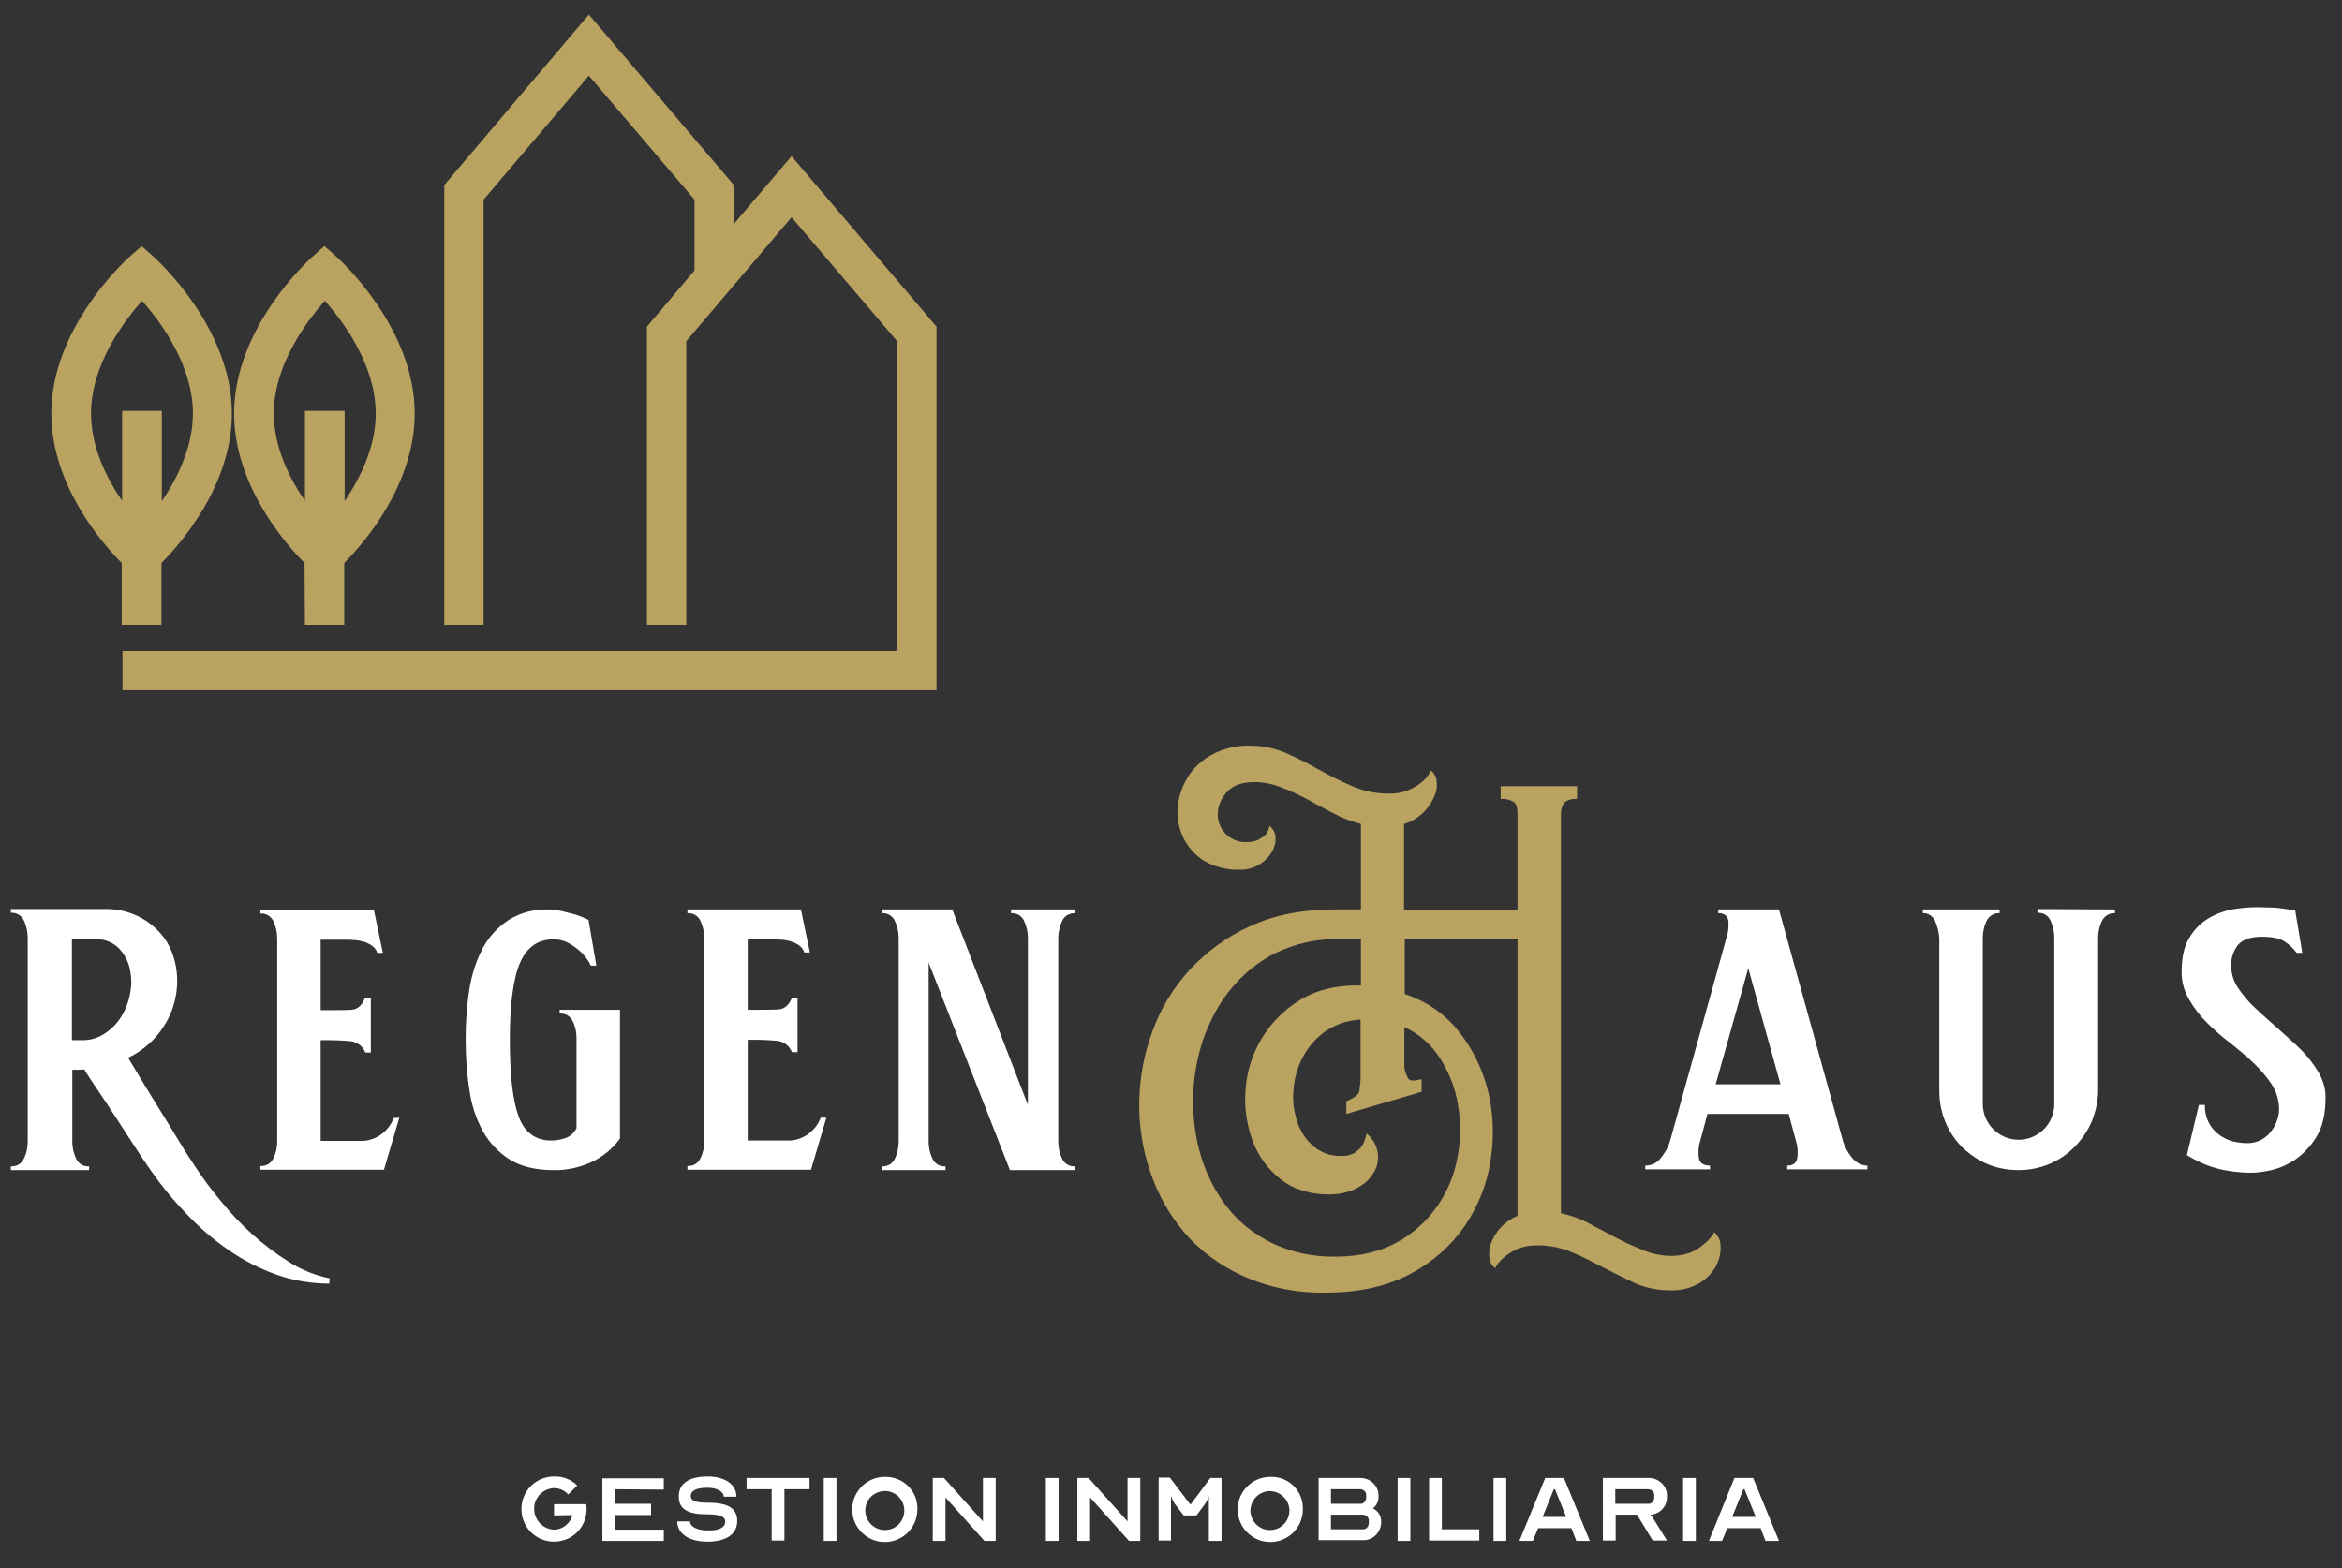 <?xml version="1.0" encoding="utf-8"?>
<!-- Generator: Adobe Illustrator 25.4.1, SVG Export Plug-In . SVG Version: 6.00 Build 0)  -->
<svg version="1.1" id="Layer_1" xmlns="http://www.w3.org/2000/svg" xmlns:xlink="http://www.w3.org/1999/xlink" x="0px" y="0px"
	 viewBox="0 0 625.2 418.7" style="enable-background:new 0 0 625.2 418.7;" xml:space="preserve">
<rect x="0" y="0" width="625.2" height="418.7" fill="#333333" stroke="none"/>
<style type="text/css">
	.st0{fill:#FFFFFF;}
	.st1{fill:#BAA360;}
</style>
<path class="st0" d="M87.9,342.7c-4.8,0-9.6-0.8-14.1-2.4s-8.8-3.8-12.7-6.5c-4.1-2.8-7.8-6-11.2-9.6c-3.5-3.6-6.7-7.5-9.5-11.5
	c-1.5-2.1-3-4.4-4.7-7s-3.4-5.2-5-7.7s-3.2-4.9-4.7-7.1s-2.7-4-3.5-5.4c-0.5,0.1-1,0.1-1.5,0.1h-1.7v19.1c0,1.6,0.3,3.1,1,4.6
	c0.6,1.4,2,2.2,3.5,2.1v1H2.9v-1c1.5,0.1,2.9-0.7,3.5-2.1c0.7-1.4,1-3,1-4.6v-54.2c0-1.6-0.3-3.2-1-4.7c-0.6-1.4-2-2.2-3.5-2.1v-1
	h25c3.4-0.1,6.7,0.7,9.7,2.3c2.6,1.4,4.8,3.4,6.5,5.8c1.6,2.4,2.6,5.2,3,8.1c0.4,3,0.2,6-0.6,8.9c-0.8,3-2.3,5.8-4.2,8.2
	c-2.2,2.7-4.9,4.9-8.1,6.4c0.7,1.2,1.8,3,3.3,5.5s3.1,5.1,4.9,8c1.8,2.9,3.6,5.8,5.4,8.8s3.5,5.6,5,7.8c1.6,2.4,3.6,5.1,6.1,8.1
	c2.5,3.1,5.3,6.1,8.3,8.8c3.1,2.8,6.4,5.3,9.9,7.5c3.3,2.1,7,3.6,10.9,4.4L87.9,342.7z M21.7,277.7c2.4,0.1,4.7-0.6,6.6-2
	c1.9-1.3,3.4-3,4.5-5c1.1-2,1.8-4.2,2.1-6.5c0.3-2.2,0.1-4.4-0.5-6.5c-0.6-1.9-1.7-3.7-3.2-5c-1.7-1.4-3.9-2.1-6.1-2h-5.9v27H21.7z"
	/>
<path class="st0" d="M106.6,298.4l-4.1,13.9h-33v-1c1.5,0.1,2.9-0.7,3.5-2.1c0.7-1.4,1-2.9,1-4.4v-54.2c0-1.6-0.3-3.1-1-4.6
	c-0.6-1.4-2-2.2-3.5-2.1v-1h30.3l2.4,11.5h-1.5c-0.2-0.8-0.8-1.5-1.5-2c-0.7-0.4-1.4-0.8-2.2-1c-0.8-0.2-1.6-0.4-2.4-0.4
	c-0.8-0.1-1.5-0.1-2.1-0.1h-6.9v18.8h1.5c2.9,0,5.1,0,6.7-0.1s2.8-1.1,3.6-3.1H99V281h-1.5c-0.6-1.6-2-2.7-3.7-3
	c-2.2-0.2-4.4-0.3-6.7-0.3h-1.5v26.9h11.5c3.6-0.3,6.7-2.7,8-6.1L106.6,298.4z"/>
<path class="st0" d="M147.7,250.8c-4.1,0-7.1,2.1-8.9,6.3c-1.8,4.2-2.7,11.1-2.7,20.5c0,9.5,0.8,16.4,2.4,20.6
	c1.6,4.2,4.5,6.3,8.6,6.3c1.3,0,2.5-0.2,3.7-0.6c1.3-0.4,2.5-1.4,3.1-2.7v-24.1c0-1.5-0.3-3.1-1-4.4c-0.6-1.4-2-2.2-3.5-2.1v-1h16.1
	V304c-2,2.7-4.6,4.9-7.7,6.3c-3.1,1.4-6.6,2.2-10,2.1c-4.7,0-8.6-0.9-11.7-2.8c-3-1.9-5.5-4.5-7.2-7.6c-1.9-3.5-3.1-7.2-3.6-11.1
	c-0.7-4.4-1-8.9-1-13.4s0.3-8.9,1-13.4c0.6-3.8,1.8-7.6,3.6-11c1.6-3,4-5.6,6.9-7.5c3.2-2,6.9-2.9,10.6-2.8c1.3,0,2.5,0.2,3.8,0.5
	c1.2,0.3,2.4,0.6,3.5,0.9c1.2,0.4,2.3,0.8,3.4,1.4l2.1,12.2h-1.5c-0.2-0.4-0.4-0.9-0.7-1.3c-0.6-0.9-1.2-1.7-2-2.4
	c-1-0.9-2.1-1.7-3.2-2.3C150.6,251.1,149.2,250.8,147.7,250.8z"/>
<path class="st0" d="M220.6,298.4l-4.1,13.9h-33v-1c1.5,0.1,2.9-0.7,3.5-2.1c0.7-1.4,1-2.9,1-4.4v-54.3c0-1.6-0.3-3.1-1-4.6
	c-0.6-1.4-2-2.2-3.5-2.1v-1h30.3l2.4,11.5h-1.5c-0.2-0.8-0.8-1.5-1.5-2c-0.7-0.4-1.4-0.8-2.2-1s-1.6-0.4-2.4-0.4
	c-0.8-0.1-1.5-0.1-2.1-0.1h-6.9v18.8h1.5c2.9,0,5.1,0,6.7-0.1c1.6-0.1,2.8-1.1,3.6-3.1h1.5v14.5h-1.5c-0.6-1.6-2-2.7-3.7-3
	c-2.2-0.2-4.4-0.3-6.6-0.3h-1.5v26.9h11.5c3.6-0.3,6.7-2.7,8-6.1L220.6,298.4z"/>
<path class="st0" d="M283.5,246c-0.7,1.5-1,3-1,4.6v54.1c0,1.6,0.3,3.1,1,4.6c0.6,1.4,2,2.2,3.5,2.1v1h-17.4L247.9,257v47.7
	c0,1.6,0.3,3.1,1,4.6c0.6,1.4,2,2.2,3.5,2.1v1h-17v-1c1.5,0.1,2.9-0.7,3.5-2.1c0.7-1.4,1-3,1-4.6v-54.2c0-1.6-0.3-3.1-1-4.6
	c-0.6-1.4-2-2.2-3.5-2.1v-1h18.8l20.2,52.2v-44.5c0-1.6-0.3-3.1-1-4.6c-0.6-1.4-2-2.2-3.5-2.1v-1h17v1
	C285.4,243.8,284,244.6,283.5,246z"/>
<path class="st1" d="M457.6,329c1.1,0.9,1.7,2.2,1.7,3.6c0.1,1.8-0.3,3.6-1.1,5.2c-1,1.9-2.5,3.5-4.4,4.7c-2.4,1.4-5.1,2.1-7.9,2
	c-3.2,0-6.4-0.6-9.4-1.9c-2.8-1.3-5.6-2.7-8.3-4.1s-5.5-2.9-8.4-4.1c-3.1-1.3-6.4-2-9.8-1.9c-1.7,0-3.4,0.3-5,1
	c-1.2,0.5-2.4,1.3-3.4,2.1c-1,0.8-1.9,1.8-2.5,3c-0.8-0.7-1.4-1.7-1.5-2.7c-0.2-1.3,0-2.7,0.4-3.9c1.2-3.3,3.8-6,7.1-7.4v-73.8H375
	v14.6c5.8,1.9,10.9,5.4,14.6,10.2c3.7,4.7,6.3,10.2,7.7,16c1.4,6,1.6,12.2,0.6,18.3c-0.9,6.2-3.3,12.1-6.8,17.3
	c-3.7,5.4-8.7,9.8-14.6,12.9c-6.2,3.3-13.6,5-22.4,5c-7.6,0.2-15.2-1.3-22.2-4.4c-6-2.7-11.4-6.6-15.7-11.6
	c-4.1-4.8-7.2-10.4-9.2-16.4c-4.1-12.2-3.8-25.4,0.7-37.5c2.2-6.1,5.6-11.6,10-16.4c4.6-4.9,10.1-8.9,16.2-11.6
	c6.5-3,14-4.4,22.5-4.4h6.9V220c-2.6-0.7-5-1.6-7.4-2.9c-2.3-1.2-4.6-2.4-6.9-3.7c-2.3-1.2-4.6-2.3-7-3.2c-2.3-0.9-4.8-1.4-7.2-1.4
	c-3.1,0-5.5,0.8-7.1,2.5c-1.5,1.5-2.4,3.4-2.6,5.5c-0.2,2,0.5,4,1.8,5.5c1.5,1.7,3.7,2.7,6,2.5c1.1,0.1,2.2-0.2,3.2-0.7
	c0.7-0.4,1.3-0.8,1.9-1.4c0.4-0.7,0.7-1.4,0.9-2.2c1,0.8,1.6,1.9,1.6,3.1c0.1,1.4-0.3,2.7-1,3.9c-1.8,3-5.1,4.8-8.6,4.7
	c-3.3,0.1-6.6-0.7-9.5-2.4c-2.4-1.5-4.2-3.6-5.5-6.1c-1.2-2.5-1.7-5.3-1.5-8c0.2-2.9,1.1-5.6,2.6-8.1c1.6-2.6,3.9-4.7,6.5-6.1
	c3.2-1.7,6.8-2.6,10.4-2.4c3.3,0,6.5,0.7,9.5,2s5.9,2.8,8.7,4.4c2.9,1.6,5.8,3.1,8.9,4.4c3.2,1.4,6.6,2,10,2c1.8,0,3.5-0.3,5.1-1
	c1.3-0.5,2.4-1.3,3.5-2.1c1-0.8,1.8-1.9,2.4-3.1c0.8,0.7,1.4,1.7,1.5,2.8c0.2,1.4,0,2.8-0.6,4.1c-0.7,1.6-1.7,3.1-2.9,4.3
	c-1.5,1.5-3.3,2.5-5.2,3.1v22.9h30.3v-25.5c0-1.7-0.3-2.8-1-3.3c-1-0.6-2.3-0.9-3.5-0.8v-3.4H421v3.4c-1.2-0.1-2.4,0.2-3.3,0.9
	c-0.6,0.6-1,1.7-1,3.4v106.3c2.7,0.6,5.2,1.5,7.6,2.8s4.8,2.5,7.2,3.8s4.8,2.3,7.2,3.3c2.4,1,5,1.5,7.6,1.5c1.7,0,3.4-0.3,5-0.9
	c1.2-0.5,2.4-1.2,3.4-2.1C456,331.3,457,330.2,457.6,329z M363.3,250.7h-5.6c-5.8-0.1-11.6,1.1-16.9,3.6c-4.7,2.3-8.8,5.6-12.1,9.6
	c-3.3,4-5.8,8.7-7.5,13.6c-1.7,5-2.6,10.3-2.7,15.6c-0.1,5.3,0.6,10.5,2.1,15.6c1.5,4.9,3.8,9.5,7,13.6s7.3,7.3,12,9.6
	c5.3,2.5,11,3.7,16.9,3.6c6.4,0,11.9-1.3,16.4-3.8c4.3-2.3,8-5.7,10.8-9.7c2.7-3.9,4.6-8.4,5.4-13.1c0.9-4.6,0.9-9.4,0.1-14
	c-0.7-4.4-2.4-8.6-4.8-12.4c-2.3-3.6-5.6-6.5-9.5-8.3V285c0.1,1,0.5,2,1,2.9c0.4,0.7,1.6,0.8,3.6,0.2v3.4l-20.1,5.9V294
	c2.2-0.9,3.4-1.8,3.5-2.8c0.2-1.3,0.3-2.6,0.3-3.9v-15.1c-3.5,0.2-6.8,1.3-9.6,3.3c-2.5,1.8-4.5,4.2-5.9,6.9
	c-1.4,2.7-2.2,5.6-2.4,8.6c-0.3,2.9,0.1,5.8,1,8.5c0.8,2.5,2.3,4.8,4.3,6.5c2.1,1.8,4.7,2.7,7.4,2.6c1.3,0.1,2.6-0.2,3.8-0.9
	c0.8-0.6,1.5-1.3,2-2.1c0.5-0.9,0.8-2,1-3c1.5,1.2,2.5,2.9,2.9,4.7c0.4,1.8,0.1,3.7-0.7,5.3c-1,1.8-2.5,3.4-4.4,4.4
	c-2.3,1.3-5,1.9-7.7,1.9c-5.3,0-9.7-1.4-13.1-4.1s-6-6.3-7.5-10.4c-1.5-4.3-2.2-8.9-1.8-13.4c0.3-4.7,1.7-9.3,4.1-13.4
	c2.5-4.2,5.9-7.8,10.1-10.4c4.4-2.8,9.8-4.2,16.2-4.1h0.4L363.3,250.7z"/>
<path class="st0" d="M492,304.7c0.5,1.6,1.3,3.1,2.4,4.4c1,1.3,2.5,2.1,4.1,2.1v1h-21.4v-1c1.6,0,2.5-0.7,2.7-2.1
	c0.2-1.5,0.1-3.1-0.4-4.6l-1.9-7.1h-21.7l-1.9,7.1c-0.5,1.5-0.6,3-0.4,4.6c0.2,1.4,1.2,2.1,3,2.1v1h-17.3v-1c1.7,0,3.2-0.7,4.2-2.1
	c1.1-1.3,1.9-2.8,2.4-4.4l15.1-54.4c0.5-1.4,0.6-2.9,0.5-4.4c-0.2-1.4-1.1-2.1-2.7-2.1v-1h16.2L492,304.7z M475.3,289.5l-8.6-31
	l-8.7,31H475.3z"/>
<path class="st0" d="M564.6,242.8v1c-1.5-0.1-2.9,0.8-3.5,2.1c-0.7,1.5-1,3-1,4.6V291c0,2.9-0.6,5.7-1.7,8.4
	c-1.1,2.5-2.6,4.8-4.6,6.8c-3.9,4-9.3,6.2-14.9,6.2c-2.9,0-5.7-0.5-8.3-1.6c-2.5-1-4.8-2.6-6.8-4.5c-1.9-1.9-3.5-4.3-4.5-6.8
	c-1.1-2.6-1.6-5.5-1.6-8.4v-40.6c-0.1-1.6-0.5-3.1-1.1-4.6c-0.6-1.3-1.9-2.2-3.3-2.1v-1h20.5v1c-1.5-0.1-2.9,0.8-3.5,2.1
	c-0.7,1.5-1,3-1,4.6v44.2c0,5.3,4.3,9.6,9.6,9.6l0,0c2.5,0,4.9-1,6.7-2.8s2.8-4.2,2.8-6.8v-44.3c0-1.6-0.3-3.1-1-4.6
	c-0.6-1.4-2-2.2-3.5-2.1v-1L564.6,242.8z"/>
<path class="st0" d="M595.6,257.6c0,2.2,0.6,4.3,1.8,6.1c1.4,2,2.9,3.9,4.7,5.5c1.9,1.8,4,3.6,6.1,5.5s4.2,3.7,6.1,5.6
	c1.8,1.8,3.4,3.9,4.7,6.1c1.2,2.1,1.9,4.5,1.8,6.9c0,4.1-0.8,7.5-2.3,10c-1.4,2.4-3.3,4.5-5.5,6.1c-2,1.4-4.2,2.4-6.6,3
	c-1.8,0.4-3.7,0.7-5.5,0.7c-3.1,0-6.3-0.4-9.3-1.2c-2.8-0.8-5.4-2-7.8-3.5L587,295h1.6c-0.1,3.1,1.2,6,3.7,7.9
	c1.1,0.8,2.3,1.4,3.6,1.8c1.3,0.3,2.6,0.5,3.9,0.5c2.4,0.1,4.7-1,6.2-2.8s2.4-4,2.4-6.3s-0.7-4.6-1.9-6.5c-1.4-2.1-3-4-4.8-5.7
	c-1.9-1.8-4-3.6-6.3-5.4c-2.2-1.7-4.3-3.5-6.3-5.5c-1.9-1.9-3.5-4-4.8-6.3s-2-4.9-1.9-7.5c0-3.9,0.8-7.1,2.4-9.4
	c1.4-2.2,3.3-3.9,5.6-5.1c2.1-1.1,4.4-1.8,6.7-2.1c1.9-0.3,3.8-0.4,5.7-0.4c1.4,0,2.7,0.1,3.8,0.1s2.2,0.2,3.1,0.3
	c1.1,0.2,2.1,0.3,3,0.4l1.9,11.4h-1.5c-0.9-1.2-1.9-2.2-3.2-3c-1.3-0.9-3.4-1.3-6.1-1.3c-2.9,0-5,0.7-6.3,2.1
	C596.3,253.7,595.6,255.6,595.6,257.6z"/>
<polygon class="st1" points="211.3,41.7 195.9,59.8 195.9,49.4 157.2,3.9 118.6,49.4 118.6,166.8 129.1,166.8 129.1,53.3 
	157.2,20.2 185.4,53.3 185.4,72.2 172.7,87.2 172.7,166.8 183.2,166.8 183.2,91.1 211.3,58 239.5,91.1 239.5,173.8 32.7,173.8 
	32.7,184.3 250,184.3 250,87.2 "/>
<path class="st1" d="M81.4,166.8h10.5v-16.5c5-5,18.8-20.7,18.8-39.9c0-22.9-19.8-40.8-20.6-41.6l-3.5-3.1l-3.5,3.1
	c-0.8,0.8-20.6,18.7-20.6,41.6c0,19.2,13.8,34.9,18.8,39.9L81.4,166.8L81.4,166.8z M73.1,110.4c0-12.9,8.6-24.4,13.6-30.1
	c5,5.6,13.6,17.2,13.6,30.1c0,8.9-4.1,17.2-8.3,23.4v-24.1H81.4v24C77.2,127.6,73.1,119.3,73.1,110.4z"/>
<path class="st1" d="M43.1,166.8v-16.5c5-5,18.8-20.7,18.8-39.9c0-22.9-19.8-40.8-20.6-41.6l-3.5-3.1l-3.5,3.1
	c-0.8,0.8-20.6,18.7-20.6,41.6c0,19.2,13.8,34.9,18.8,39.9v16.5H43.1z M24.3,110.4c0-12.9,8.6-24.4,13.6-30.1
	c5,5.6,13.6,17.2,13.6,30.1c0,8.9-4.1,17.2-8.3,23.4v-24.1H32.6v24C28.4,127.6,24.3,119.3,24.3,110.4z"/>
<path class="st0" d="M147.9,404.6v-3h8.6c0.7,4.8-2.5,9.2-7.3,9.9c-4.8,0.7-9.2-2.5-9.9-7.3s2.5-9.2,7.3-9.9
	c0.4-0.1,0.9-0.1,1.3-0.1c2.3-0.1,4.6,0.8,6.2,2.4l-2.4,2.4c-1-1.1-2.4-1.7-3.9-1.7c-3.1,0.2-5.4,2.8-5.2,5.9c0.2,2.8,2.4,5,5.2,5.2
	c2.4,0,4.4-1.6,5-3.9L147.9,404.6z"/>
<path class="st0" d="M164.1,397.6v3.9h9.7v3h-9.7v3.9h13.1v3h-16.4v-16.7h16.4v3L164.1,397.6z"/>
<path class="st0" d="M193.6,406.2c0-1.3-1.5-1.9-4.8-1.9c-5.3,0-7.6-1.4-7.6-4.8s2.7-5.3,7.7-5.3c4.6,0,7.7,2.1,7.7,5.4h-3.4
	c0-1.4-1.8-2.4-4.4-2.4c-2.9,0-4.4,0.8-4.4,2.2c0,1.3,1.3,1.8,4.5,1.8c5.5,0,7.9,1.5,7.9,4.9s-2.8,5.5-8,5.5c-4.8,0-8-2.1-8-5.4h3.4
	c0,1.4,1.9,2.4,4.7,2.4C192,408.7,193.6,407.8,193.6,406.2z"/>
<path class="st0" d="M199.3,394.6h16.8v3h-6.7v13.7H206v-13.7h-6.7V394.6z"/>
<path class="st0" d="M219.9,411.4v-16.8h3.4v16.8H219.9z"/>
<path class="st0" d="M244.9,403c0,4.8-3.9,8.7-8.7,8.7s-8.7-3.9-8.7-8.7s3.9-8.7,8.7-8.7l0,0c4.7-0.1,8.6,3.5,8.7,8.2
	C244.9,402.6,244.9,402.8,244.9,403z M241.4,403c-0.2-2.9-2.6-5.1-5.5-4.9s-5.1,2.6-4.9,5.5c0.2,2.8,2.5,4.9,5.2,4.9
	c2.9,0,5.2-2.3,5.2-5.2C241.4,403.2,241.4,403.1,241.4,403L241.4,403z"/>
<path class="st0" d="M252.4,399.8v11.6H249v-16.8h3l10.4,11.6v-11.6h3.4v16.8h-3L252.4,399.8z"/>
<path class="st0" d="M279.2,411.4v-16.8h3.4v16.8H279.2z"/>
<path class="st0" d="M291,399.8v11.6h-3.4v-16.8h3l10.4,11.6v-11.6h3.4v16.8h-3L291,399.8z"/>
<path class="st0" d="M317.7,401.6h0.2l5.2-7h3v16.8h-3.4v-11.8h-0.1c-0.2,0.7-0.5,1.3-0.9,1.9l-2.3,3.1H316l-2.4-3.1
	c-0.4-0.6-0.7-1.2-0.9-1.9h-0.1v11.7h-3.3v-16.8h3L317.7,401.6z"/>
<path class="st0" d="M347.8,403c0,4.8-3.9,8.7-8.7,8.7c-4.8,0-8.7-3.9-8.7-8.7c0-4.8,3.9-8.7,8.7-8.7l0,0c4.7-0.2,8.6,3.5,8.7,8.2
	C347.8,402.6,347.8,402.8,347.8,403z M344.2,403c-0.2-2.9-2.7-5-5.5-4.9c-2.9,0.2-5,2.7-4.9,5.5c0.2,2.7,2.4,4.9,5.2,4.9
	c2.9,0,5.2-2.3,5.2-5.2C344.3,403.2,344.3,403.1,344.2,403z"/>
<path class="st0" d="M352,394.6h11c2.6-0.1,4.9,1.9,5,4.5c0,0.2,0,0.3,0,0.5c0,1.2-0.5,2.4-1.5,3.1c1.4,0.7,2.2,2,2.2,3.5
	c0.1,2.6-1.9,4.9-4.5,5c-0.2,0-0.3,0-0.5,0H352V394.6z M363,401.5c0.9,0.1,1.6-0.6,1.7-1.5c0-0.1,0-0.1,0-0.2v-0.5
	c0.1-0.9-0.6-1.6-1.5-1.7c-0.1,0-0.1,0-0.2,0h-7.7v3.9L363,401.5z M355.3,408.3h8.4c0.9,0.1,1.6-0.6,1.7-1.5c0-0.1,0-0.1,0-0.2v-0.5
	c0.1-0.9-0.6-1.6-1.5-1.7c-0.1,0-0.1,0-0.2,0h-8.4V408.3z"/>
<path class="st0" d="M373.1,411.4v-16.8h3.4v16.8H373.1z"/>
<path class="st0" d="M381.5,394.6h3.4v13.7h10v3h-13.4V394.6z"/>
<path class="st0" d="M398.7,411.4v-16.8h3.4v16.8H398.7z"/>
<path class="st0" d="M405.6,411.4l6.9-16.8h5l6.9,16.8h-3.6l-1.3-3.4h-8.9l-1.4,3.4H405.6z M418.1,405l-3-7.4h-0.3l-3,7.4H418.1z"/>
<path class="st0" d="M427.9,394.6H440c2.6-0.1,4.9,1.9,5,4.5c0,0.2,0,0.3,0,0.5c0.1,2.5-1.9,4.7-4.4,4.8c0.2,0.3,0.4,0.5,0.6,0.8
	l3.8,6.1h-3.8l-4.2-6.9h-5.7v6.9h-3.4V394.6z M439.9,401.5c0.9,0.1,1.6-0.6,1.7-1.5c0-0.1,0-0.1,0-0.2v-0.5c0.1-0.9-0.6-1.6-1.5-1.7
	c-0.1,0-0.1,0-0.2,0h-8.7v3.9L439.9,401.5z"/>
<path class="st0" d="M449.3,411.4v-16.8h3.4v16.8H449.3z"/>
<path class="st0" d="M456.2,411.4l6.8-16.8h5l6.9,16.8h-3.6L470,408h-8.9l-1.4,3.4H456.2z M468.7,405l-3-7.4h-0.3l-3,7.4H468.7z"/>
</svg>
